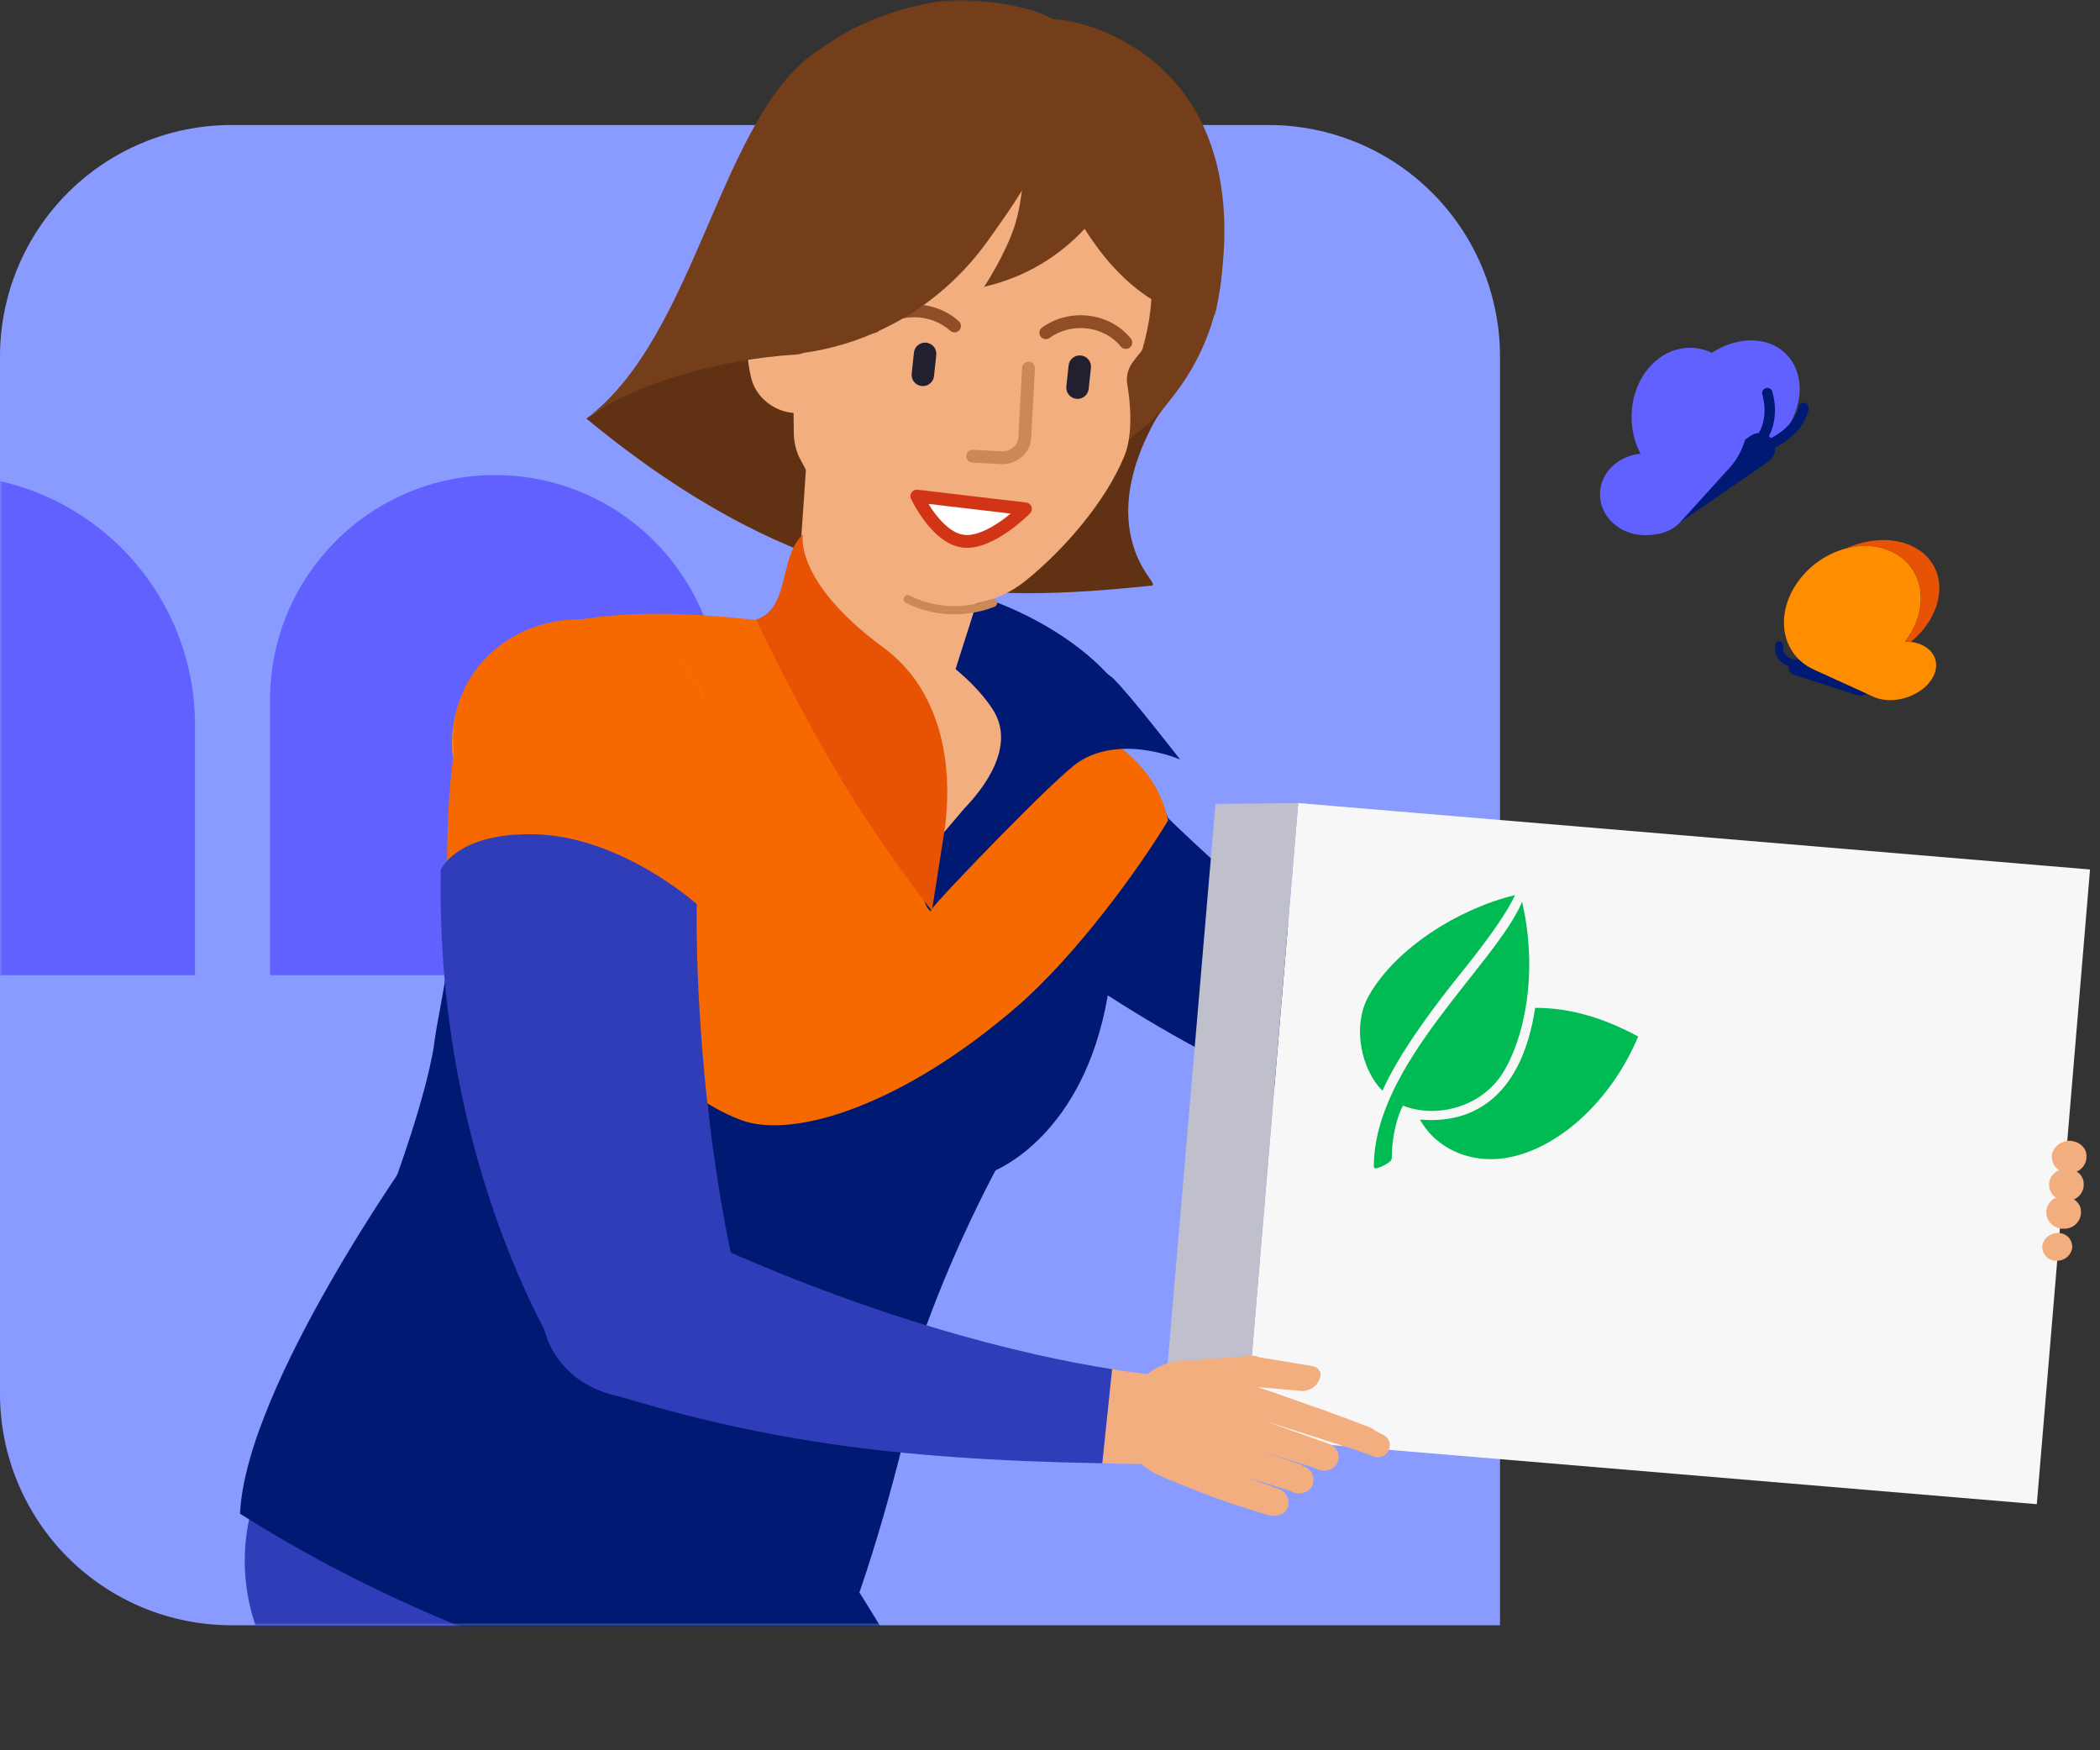 <svg width="420" height="350" viewBox="0 0 420 350" fill="none" xmlns="http://www.w3.org/2000/svg">
<rect x="0" y="0" width="420" height="350" fill="#333333" stroke="none"/>
<path d="M300 325V71.154C299.964 58.925 295.09 47.206 286.442 38.558C277.794 29.91 266.075 25.036 253.845 25H46.154C33.925 25.036 22.206 29.91 13.558 38.558C4.91 47.206 0.036 58.925 0 71.154L0 278.845C0.036 291.075 4.91 302.794 13.558 311.442C22.206 320.09 33.925 324.964 46.154 325H300Z" fill="#899BFF"/>
<mask id="mask0_12387_4112" style="mask-type:alpha" maskUnits="userSpaceOnUse" x="0" y="0" width="420" height="325">
<path d="M420 325V50.001C419.964 36.752 415.09 24.056 406.442 14.688C397.794 5.319 386.075 0.039 373.845 0H46.154C33.925 0.039 22.206 5.319 13.558 14.688C4.91 24.056 0.036 36.752 0 50.001L0 274.999C0.036 288.248 4.91 300.944 13.558 310.312C22.206 319.681 33.925 324.961 46.154 325H420Z" fill="white"/>
</mask>
<g mask="url(#mask0_12387_4112)">
<path d="M-37 95H-11C16.614 95 39 117.386 39 145V195H-37V95Z" fill="#6161FF"/>
<path d="M54 140C54 115.147 74.147 95 99 95C123.853 95 144 115.147 144 140V195H54V140Z" fill="#6161FF"/>
<path d="M120.284 374.485C141.619 374.485 158.915 358.312 158.915 338.362C158.915 318.412 141.619 302.239 120.284 302.239C98.948 302.239 81.652 318.412 81.652 338.362C81.652 358.312 98.948 374.485 120.284 374.485Z" fill="#303DB9"/>
<path d="M183.964 465.849C183.964 465.849 120.886 369.972 95.836 340.472L159.518 299.833C181.851 331.291 211.127 385.325 232.253 439.359" fill="#001A73"/>
<path d="M81.651 470.513C81.651 470.513 63.24 393.751 54.337 328.73L135.222 314.883C141.861 352.21 138.542 418.285 134.316 475.781" fill="#303DB9"/>
<path d="M298.049 234.209L307.858 217.954C293.22 210.579 264.397 193.722 232.406 162.415L207.808 189.658C233.613 208.171 256.852 220.212 298.049 234.209Z" fill="#001A73"/>
<path d="M75.313 350.707C52.074 340.472 42.567 315.035 53.432 293.663C64.297 272.29 91.611 263.109 114.548 273.193L124.508 277.558C140.655 284.632 148.351 302.242 142.164 318.046C140.655 321.959 138.391 325.722 135.826 329.184L133.411 332.495C120.132 349.352 97.345 360.34 75.313 350.707Z" fill="#303DB9"/>
<path d="M83.161 229.543C83.161 229.543 49.207 276.955 48 302.692C80.143 323.012 117.718 337.16 161.178 344.836C171.138 323.764 176.872 303.897 181.55 284.782L175.212 282.373" fill="#001A73"/>
<path d="M212.335 211.181C217.466 203.054 223.049 195.227 228.935 187.4L188.945 155.943C188.945 155.943 177.023 168.586 165.102 192.668L212.335 211.181Z" fill="#001A73"/>
<path d="M209.015 196.13C223.433 196.13 235.122 185.213 235.122 171.747C235.122 158.28 223.433 147.364 209.015 147.364C194.597 147.364 182.909 158.28 182.909 171.747C182.909 185.213 194.597 196.13 209.015 196.13Z" fill="#001A73"/>
<path d="M212.335 211.181C212.335 211.181 198.15 233.908 192.718 246.852L149.71 233.005C149.71 233.005 152.426 215.847 165.102 192.668L212.335 211.181Z" fill="#001A73"/>
<path d="M189.096 155.943C189.096 155.943 147.899 199.893 142.014 278.31L179.891 281.471C190.001 246.552 207.355 215.998 229.085 187.4L189.096 155.943Z" fill="#001A73"/>
<path d="M221.54 199.139C225.615 175.81 234.669 157.146 221.993 148.116C220.635 146.911 219.428 146.159 218.371 145.557C217.617 145.105 217.164 144.804 216.711 144.654C216.41 144.503 209.468 141.945 209.468 141.945L186.832 164.22C186.832 164.22 176.118 144.955 173.251 139.687L169.931 127.044C150.012 124.184 111.984 120.271 98.855 130.506L101.27 128.699C100.968 129.904 94.177 166.93 87.99 201.848C87.537 204.257 87.085 206.665 86.783 209.073C86.783 209.073 86.783 209.073 86.783 209.224C83.312 229.693 66.26 268.074 66.26 268.224C66.26 268.224 84.67 255.882 118.774 270.031C153.03 284.329 181.551 284.781 181.551 284.781L183.362 273.492L184.116 267.923L183.211 266.117C184.116 264.913 197.999 235.262 199.056 234.058C199.207 233.908 216.711 227.135 221.54 199.139Z" fill="#001A73"/>
<path d="M242.064 37.79C248.855 59.765 239.952 80.837 208.262 105.37C194.077 116.358 194.077 115.906 194.077 115.906C194.077 115.906 149.711 105.521 151.673 105.22C153.483 104.919 242.064 37.79 242.064 37.79Z" fill="#8F4E25"/>
<path d="M158.764 16.118C159.217 15.516 159.518 14.763 159.82 14.161C162.386 12.656 168.12 11.602 168.12 11.602C169.025 13.108 232.858 81.139 232.858 81.139C232.858 81.139 224.558 92.729 225.765 104.619C226.671 113.8 231.952 116.961 230.293 117.112C196.792 120.574 162.687 121.176 117.265 83.698C155.142 58.863 158.764 16.118 158.764 16.118Z" fill="#603213"/>
<path d="M160.273 107.327C157.707 113.347 154.991 149.169 182.154 155.641C201.47 160.307 223.653 152.179 226.218 146.159C228.783 140.138 217.013 127.044 198.452 120.12C179.89 113.046 162.838 101.457 160.273 107.327Z" fill="#001A73"/>
<path d="M162.991 153.836C172.196 156.244 180.345 156.094 183.966 150.826L188.946 140.591L199.359 107.93L161.331 91.825L158.312 135.473C158.312 135.473 158.614 153.535 162.991 153.836Z" fill="#F2AE7E"/>
<path d="M150.009 48.93C148.802 74.517 169.023 96.191 194.978 97.395C221.085 98.448 243.268 78.581 244.475 52.843C245.682 27.256 225.461 5.582 199.506 4.378C173.399 3.324 151.216 23.192 150.009 48.93Z" fill="#753E1A"/>
<path d="M158.764 86.558C158.764 88.364 159.217 90.32 160.123 91.976C162.99 97.395 170.082 109.586 175.364 114.704C183.513 122.681 196.491 123.283 205.394 115.908C212.788 109.887 221.088 100.405 224.861 91.224C226.671 86.859 226.068 80.387 225.464 76.925C225.162 75.269 225.615 73.614 226.671 72.259C227.426 71.206 228.331 70.302 228.482 69.851C234.971 47.425 223.955 32.223 202.678 31.32L185.927 30.567C164.65 29.664 148.352 51.488 152.728 74.216C152.879 74.818 158.312 75.119 158.614 75.721L158.764 86.558Z" fill="#F2AE7E"/>
<path d="M150.464 66.69C153.331 62.325 158.764 61.874 162.688 65.636C166.611 69.399 167.516 76.022 164.649 80.387C163.895 81.591 162.386 82.343 160.877 82.494C156.199 83.246 151.521 80.236 150.313 75.871C149.559 72.861 148.955 68.948 150.464 66.69Z" fill="#F2AE7E"/>
<path fill-rule="evenodd" clip-rule="evenodd" d="M180.819 119.445C181.027 119.042 181.523 118.884 181.927 119.091C186.985 121.686 193.076 121.836 198.305 119.808C198.728 119.644 199.204 119.853 199.369 120.276C199.534 120.698 199.324 121.173 198.901 121.337C193.264 123.524 186.679 123.373 181.174 120.55C180.771 120.342 180.612 119.848 180.819 119.445Z" fill="#CD8857"/>
<path d="M153.181 51.64L210.977 31.622C210.977 31.622 212.033 40.201 220.786 51.188C228.029 60.219 235.122 62.176 235.122 62.176L232.405 33.428C232.707 28.009 223.955 14.915 218.522 14.764L182.758 16.42C173.402 15.968 154.086 28.16 153.633 37.492L153.181 51.64Z" fill="#753E1A"/>
<path fill-rule="evenodd" clip-rule="evenodd" d="M208.411 65.503C213.927 61.502 221.946 62.478 226.161 67.691C226.606 68.241 226.519 69.047 225.967 69.491C225.416 69.934 224.608 69.848 224.163 69.298C220.833 65.179 214.365 64.349 209.921 67.573C209.348 67.989 208.545 67.862 208.128 67.29C207.712 66.719 207.838 65.918 208.411 65.503Z" fill="#8F4E25"/>
<path fill-rule="evenodd" clip-rule="evenodd" d="M173.868 64.415C178.748 59.716 186.756 59.738 191.765 64.234C192.292 64.707 192.334 65.516 191.86 66.041C191.386 66.567 190.575 66.609 190.048 66.136C186.002 62.505 179.524 62.527 175.651 66.256C175.141 66.747 174.329 66.733 173.837 66.225C173.344 65.716 173.359 64.906 173.868 64.415Z" fill="#8F4E25"/>
<path fill-rule="evenodd" clip-rule="evenodd" d="M216.196 71.085C217.429 71.217 218.321 72.321 218.189 73.551L217.736 77.765C217.604 78.995 216.498 79.885 215.264 79.754C214.031 79.622 213.139 78.518 213.271 77.288L213.723 73.074C213.856 71.844 214.962 70.953 216.196 71.085Z" fill="#22202E"/>
<path fill-rule="evenodd" clip-rule="evenodd" d="M185.26 68.526C186.494 68.657 187.386 69.761 187.254 70.991L186.801 75.206C186.669 76.436 185.562 77.326 184.329 77.194C183.096 77.062 182.204 75.958 182.336 74.728L182.788 70.514C182.921 69.284 184.027 68.394 185.26 68.526Z" fill="#22202E"/>
<path fill-rule="evenodd" clip-rule="evenodd" d="M205.765 72.335C206.472 72.373 207.015 72.976 206.977 73.682L206.223 87.679L206.222 87.686C206.121 89.406 205.202 90.746 204.051 91.607C202.926 92.449 201.498 92.897 200.182 92.801L194.461 92.501C193.754 92.464 193.21 91.861 193.247 91.156C193.285 90.45 193.889 89.908 194.596 89.945L200.331 90.246L200.362 90.248C201.003 90.297 201.831 90.069 202.511 89.559C203.171 89.066 203.61 88.375 203.66 87.538C203.66 87.537 203.66 87.536 203.66 87.535L204.414 73.544C204.452 72.838 205.057 72.297 205.765 72.335Z" fill="#CD8857"/>
<path d="M183.361 99.2C183.361 99.2 187.284 107.628 192.717 108.23C198.149 108.833 205.091 101.758 205.091 101.758L183.361 99.2Z" fill="white"/>
<path fill-rule="evenodd" clip-rule="evenodd" d="M182.322 98.449C182.595 98.073 183.05 97.874 183.512 97.928L205.242 100.487C205.728 100.544 206.139 100.872 206.302 101.332C206.464 101.792 206.351 102.305 206.009 102.653L205.092 101.758C206.009 102.653 206.009 102.653 206.009 102.653L206.006 102.656L206 102.661L205.982 102.68C205.967 102.695 205.945 102.717 205.916 102.746C205.86 102.802 205.778 102.882 205.672 102.983C205.461 103.185 205.157 103.471 204.776 103.809C204.015 104.486 202.938 105.384 201.68 106.267C200.426 107.146 198.963 108.03 197.43 108.657C195.906 109.28 194.227 109.685 192.576 109.502C189.29 109.138 186.665 106.478 184.98 104.262C184.106 103.113 183.414 101.989 182.942 101.155C182.705 100.737 182.522 100.388 182.396 100.142C182.334 100.019 182.285 99.921 182.252 99.852C182.235 99.818 182.222 99.791 182.213 99.772L182.202 99.749L182.199 99.742L182.198 99.74C182.198 99.739 182.197 99.738 183.361 99.199L182.197 99.738C182.002 99.318 182.049 98.824 182.322 98.449ZM185.689 100.762C186.059 101.362 186.508 102.036 187.024 102.715C188.659 104.864 190.712 106.72 192.859 106.958C193.924 107.076 195.15 106.823 196.456 106.289C197.752 105.758 199.043 104.987 200.204 104.173C200.918 103.672 201.571 103.163 202.134 102.699L185.689 100.762Z" fill="#D23416"/>
<path d="M185.776 41.553C192.36 41.553 197.697 36.566 197.697 30.415C197.697 24.264 192.36 19.277 185.776 19.277C179.192 19.277 173.854 24.264 173.854 30.415C173.854 36.566 179.192 41.553 185.776 41.553Z" fill="#8F4E25"/>
<path d="M177.174 36.135C176.42 42.155 170.535 46.52 164.046 45.767C157.557 45.015 153.03 39.446 153.784 33.425C154.539 27.405 160.424 23.04 166.913 23.792C173.402 24.545 177.929 30.114 177.174 36.135Z" fill="#753E1A"/>
<path d="M221.993 148.117C220.635 146.913 219.428 146.16 218.371 145.558C217.617 145.106 217.164 144.805 216.711 144.655C216.41 144.504 209.468 141.946 209.468 141.946L186.078 182.283C186.078 182.283 168.271 144.805 165.555 139.538L158.462 124.938C139.599 122.229 115.002 120.573 101.119 129.002C100.968 130.055 96.893 151.428 92.366 176.714L122.849 202.602C122.849 202.602 133.412 218.406 148.201 223.975C158.764 227.888 180.645 220.965 203.432 201.248C215.051 191.163 227.426 174.306 233.613 164.071C232.255 157.298 227.727 151.579 221.993 148.117Z" fill="#F56900"/>
<path d="M99.006 130.356C99.76 129.754 100.515 129.302 101.269 128.851C101.42 128.851 99.006 130.356 99.006 130.356Z" fill="#FF8D00"/>
<path d="M209.166 129.755C209.166 129.755 193.774 153.084 187.587 167.082C182.154 179.273 185.927 182.585 186.229 181.983C186.832 180.628 211.43 155.041 215.806 152.332C224.408 146.763 236.027 151.88 236.027 151.88C236.027 151.88 225.766 138.635 222.597 135.625C219.277 132.615 209.166 129.755 209.166 129.755Z" fill="#001A73"/>
<path d="M116.511 172.952C130.929 172.952 142.617 162.035 142.617 148.569C142.617 135.102 130.929 124.186 116.511 124.186C102.093 124.186 90.404 135.102 90.404 148.569C90.404 162.035 102.093 172.952 116.511 172.952Z" fill="#FF8D00"/>
<path d="M140.052 67.742C151.218 74.516 180.494 71.957 197.546 48.176C208.411 32.974 211.429 28.158 203.733 15.966C196.037 3.775 127.376 60.066 140.052 67.742Z" fill="#753E1A"/>
<path d="M202.224 12.504C201.772 21.233 216.108 29.662 224.709 33.124C244.025 41.101 242.969 63.226 242.969 63.226C251.419 22.738 229.84 8.59 216.409 4.828C208.11 2.57 202.677 3.774 202.224 12.504Z" fill="#753E1A"/>
<path d="M159.065 14.762C153.633 21.836 174.005 30.415 183.361 30.867C192.717 31.319 212.787 20.632 214.749 12.053C216.862 2.721 202.375 0.463 193.019 0.012C183.663 -0.289 166.459 5.129 159.065 14.762Z" fill="#753E1A"/>
<path d="M204.639 26.051C204.789 27.105 205.393 37.189 202.979 45.016C201.168 50.735 196.792 57.508 196.792 57.358C217.013 52.692 223.803 35.534 223.803 35.534L204.639 26.051Z" fill="#753E1A"/>
<path d="M164.045 9.794C143.975 22.438 139.599 66.989 117.265 83.696C126.772 76.622 144.126 71.805 159.217 70.903C172.194 70.15 168.874 13.557 164.045 9.794Z" fill="#753E1A"/>
<path d="M92.219 141.637C92.219 141.637 78.261 198.416 112.722 271.046L147.74 257.767C138.949 222.325 138.654 187.462 143.391 152.811L92.219 141.637Z" fill="#F56900"/>
<path d="M125.835 278.911C136.247 279.814 145.603 272.59 146.509 262.656C147.414 252.872 139.718 244.143 129.155 243.39C118.742 242.487 109.386 249.712 108.481 259.646C107.726 269.429 115.422 278.008 125.835 278.911Z" fill="#303DB9"/>
<path d="M112.009 172.202C126.163 174.954 139.719 166.468 142.289 153.249C144.858 140.03 135.468 127.084 121.314 124.332C107.161 121.581 93.605 130.067 91.035 143.286C88.466 156.505 97.856 169.451 112.009 172.202Z" fill="#F56900"/>
<path d="M139.356 180.805C139.356 180.805 138.441 216.407 147.196 255.395L112.513 272.205C112.513 272.205 86.984 233.621 88.165 173.918C88.165 173.918 91.106 166.795 105.966 166.817C123.753 166.744 139.356 180.805 139.356 180.805Z" fill="#303DB9"/>
<path fill-rule="evenodd" clip-rule="evenodd" d="M248.999 287.505L407.361 300.786L418.006 173.87L259.644 160.588L257.951 180.771L248.999 287.505Z" fill="#F7F7F8"/>
<path d="M304.422 180.349C307.768 194.86 304.728 208.135 300.398 214.808C296.148 221.361 287.3 223.735 280.593 221.086C279.312 223.475 278.355 227.582 278.362 231.426C278.362 231.776 278.29 232.025 277.963 232.296C277.171 232.948 275.63 233.634 275.14 233.638C274.933 233.638 274.775 233.544 274.775 233.257C274.741 212.834 299.064 192.935 304.419 180.353L304.422 180.349ZM307.034 201.533C304.456 218.509 295.36 224.892 283.977 223.878C286.708 228.773 292.078 231.806 298.182 231.795C309.197 231.776 321.616 221.651 327.642 207.265C321.273 203.855 314.528 201.522 307.03 201.533H307.034ZM276.489 218.102C277.318 216.27 278.272 214.469 279.395 212.536C282.221 207.672 286.746 201.322 292.278 194.479C297.855 187.576 301.626 182.12 302.991 179C291.731 181.698 279.123 189.622 273.765 199.11C270.276 205.29 272.367 214.07 276.493 218.102H276.489Z" fill="#00BB53"/>
<path fill-rule="evenodd" clip-rule="evenodd" d="M232.291 287.216L248.966 287.898L259.644 160.588L243.101 160.762L232.291 287.216Z" fill="#BFC0CB"/>
<path d="M235.994 275.45C235.994 275.45 231.165 275.149 222.413 273.794L220.451 292.608C224.827 292.759 229.354 292.759 234.183 292.759L235.994 275.45Z" fill="#F2AE7E"/>
<path d="M226.186 279.213L225.28 281.621L229.807 283.126C235.089 284.932 240.974 282.374 242.785 277.407C243.54 275.3 242.332 273.042 240.069 272.44C234.184 271.085 228.298 273.945 226.186 279.213Z" fill="#F2AE7E"/>
<path d="M237.353 271.989C234.938 272.139 232.976 274.096 233.127 276.354C233.278 278.611 235.391 280.417 237.805 280.267C240.22 280.116 242.182 278.16 242.031 275.902C241.88 273.644 239.767 271.838 237.353 271.989Z" fill="#F2AE7E"/>
<path d="M238.711 280.267C240.522 280.116 250.783 277.256 250.783 277.256L250.481 271.085C250.481 271.085 239.013 271.989 237.051 272.139" fill="#F2AE7E"/>
<path d="M250.632 271.086C248.821 270.935 247.161 272.14 247.01 273.946C246.86 275.601 248.218 277.106 250.029 277.257C251.839 277.407 253.499 276.203 253.65 274.397C253.801 272.742 252.443 271.236 250.632 271.086Z" fill="#F2AE7E"/>
<path d="M250.179 277.257L260.441 278.16C262.101 278.16 263.459 277.106 263.912 275.752L264.062 275.3C264.364 274.397 263.61 273.344 262.553 273.193L250.783 271.236" fill="#F2AE7E"/>
<path d="M255.763 297.726C254.254 297.275 252.444 297.877 251.991 299.382C251.538 300.887 252.293 302.392 253.802 302.994C255.311 303.446 257.122 302.844 257.574 301.338C258.027 299.833 257.272 298.328 255.763 297.726Z" fill="#F2AE7E"/>
<path d="M248.671 295.167C247.011 294.565 245.2 295.468 244.596 296.973C243.993 298.478 244.898 300.134 246.407 300.736C248.067 301.338 249.878 300.435 250.482 298.93C251.236 297.425 250.331 295.769 248.671 295.167Z" fill="#F2AE7E"/>
<path d="M246.558 300.737C248.368 301.339 253.65 302.995 253.65 302.995L255.612 297.727C255.612 297.727 250.028 295.62 248.67 295.168" fill="#F2AE7E"/>
<path d="M260.743 293.21C259.234 292.758 257.423 293.36 256.97 294.865C256.367 296.37 257.272 297.876 258.781 298.478C260.29 298.929 262.101 298.327 262.554 296.822C263.007 295.317 262.252 293.661 260.743 293.21Z" fill="#F2AE7E"/>
<path d="M250.933 289.747C249.273 289.145 247.463 290.048 246.859 291.553C246.255 293.058 247.161 294.714 248.67 295.316C250.179 295.918 252.141 295.015 252.744 293.51C253.348 292.004 252.442 290.198 250.933 289.747Z" fill="#F2AE7E"/>
<path d="M248.669 295.167C250.48 295.769 258.629 298.328 258.629 298.328L260.59 293.06C260.59 293.06 252.14 290.05 250.782 289.598" fill="#F2AE7E"/>
<path d="M265.723 288.694C264.214 288.242 262.403 288.845 261.95 290.35C261.347 291.855 262.252 293.36 263.761 293.962C265.27 294.413 267.081 293.811 267.534 292.306C268.137 290.801 267.232 289.146 265.723 288.694Z" fill="#F2AE7E"/>
<path d="M253.047 284.179C251.387 283.577 249.576 284.48 248.973 285.985C248.369 287.49 249.275 289.146 250.784 289.748C252.444 290.35 254.255 289.447 254.858 287.942C255.462 286.437 254.707 284.781 253.047 284.179Z" fill="#F2AE7E"/>
<path d="M265.723 288.696L253.047 284.18L250.934 289.749L263.761 293.813L265.723 288.696Z" fill="#F2AE7E"/>
<path d="M273.871 285.385C272.513 284.933 270.853 285.535 270.4 286.89C269.948 288.244 270.551 289.749 272.06 290.201C273.419 290.653 275.079 290.05 275.531 288.696C275.984 287.341 275.229 285.836 273.871 285.385Z" fill="#F2AE7E"/>
<path d="M271.91 290.2L274.777 291.253C275.984 291.705 277.342 291.103 277.795 289.899C278.248 288.694 277.795 287.49 276.588 286.888C275.682 286.437 274.626 285.835 273.721 285.534" fill="#F2AE7E"/>
<path d="M264.968 282.073C263.459 281.621 261.648 282.223 261.195 283.729C260.592 285.234 261.497 286.739 263.006 287.341C264.515 287.792 266.326 287.19 266.779 285.685C267.383 284.331 266.477 282.675 264.968 282.073Z" fill="#F2AE7E"/>
<path d="M263.006 287.341C264.666 287.943 272.061 290.201 272.061 290.201L273.871 285.385C273.871 285.385 266.779 282.675 264.968 282.073" fill="#F2AE7E"/>
<path d="M255.159 278.611C253.499 278.009 251.688 278.912 251.084 280.418C250.48 281.923 251.386 283.578 252.895 284.18C254.404 284.782 256.366 283.879 256.969 282.374C257.573 280.869 256.819 279.213 255.159 278.611Z" fill="#F2AE7E"/>
<path d="M264.968 282.072L255.16 278.61L253.047 284.179L263.007 287.34L264.968 282.072Z" fill="#F2AE7E"/>
<path d="M225.884 280.116L225.129 281.922C223.167 286.889 226.185 292.608 232.071 295.167C236.447 296.973 241.578 299.08 246.558 300.736L255.159 278.611C249.576 276.654 244.445 275.299 240.37 274.095C234.032 272.59 227.845 275.149 225.884 280.116Z" fill="#F2AE7E"/>
<path d="M237.503 275.899C242.332 277.555 244.897 282.522 243.086 287.188C241.275 291.703 235.994 294.111 231.165 292.456C226.336 290.8 223.77 285.833 225.581 281.167C227.241 276.501 232.674 274.244 237.503 275.899Z" fill="#F2AE7E"/>
<path d="M118.742 277.558C128.098 282.073 139.567 278.611 144.396 269.881C149.225 261.152 145.452 250.465 136.096 245.95C126.74 241.435 115.271 244.896 110.442 253.626C105.613 262.356 109.386 273.193 118.742 277.558Z" fill="#303DB9"/>
<path d="M133.983 244.896L120.251 278.159C150.885 287.642 176.991 291.856 220.452 292.608L222.413 273.794C205.21 271.085 173.218 263.71 133.983 244.896Z" fill="#303DB9"/>
<path d="M198.603 141.945C195.132 136.526 189.397 132.462 189.397 132.462L183.965 150.825L188.643 166.629L192.868 161.662C196.641 157.748 203.281 149.32 198.603 141.945Z" fill="#F2AE7E"/>
<path d="M176.42 129.302C158.613 116.057 160.575 106.875 160.575 106.875C155.746 111.391 158.009 121.776 151.219 123.883C151.219 123.883 157.406 137.128 165.706 151.578C176.118 169.489 186.38 182.132 186.38 182.132L188.794 166.779C190.907 152.932 188.19 137.731 176.42 129.302Z" fill="#E75204"/>
<path fill-rule="evenodd" clip-rule="evenodd" d="M414.033 228.113C416.04 228.273 417.476 229.734 417.271 231.438L417.293 231.587C417.109 233.44 415.472 234.747 413.615 234.565L413.465 234.587C411.608 234.406 410.321 232.922 410.377 231.24L410.355 231.091C410.56 229.387 412.198 228.08 414.033 228.113Z" fill="#F2AE7E"/>
<path fill-rule="evenodd" clip-rule="evenodd" d="M413.482 233.673C415.489 233.833 416.925 235.294 416.72 236.998L416.742 237.147C416.558 239 414.921 240.307 413.064 240.125L412.914 240.147C411.057 239.966 409.77 238.482 409.826 236.8L409.804 236.651C409.987 234.798 411.647 233.64 413.482 233.673Z" fill="#F2AE7E"/>
<path fill-rule="evenodd" clip-rule="evenodd" d="M412.932 239.234C414.938 239.393 416.375 240.854 416.169 242.558L416.191 242.707C416.008 244.56 414.371 245.867 412.513 245.686L412.364 245.708C410.507 245.526 409.219 244.043 409.276 242.361L409.253 242.212C409.437 240.359 410.925 239.074 412.932 239.234ZM411.728 246.563C413.414 246.618 414.53 247.974 414.451 249.507C414.224 251.062 412.863 252.176 411.177 252.122C409.491 252.067 408.375 250.71 408.453 249.177C408.681 247.622 410.042 246.508 411.728 246.563Z" fill="#F2AE7E"/>
<path opacity="0.3" d="M183.21 82.644C185.625 85.955 185.775 91.674 182.154 93.932C178.683 96.19 172.949 94.233 170.383 90.922C167.969 87.61 168.723 83.095 172.345 80.837C175.967 78.58 180.796 79.332 183.21 82.644Z" fill="#F2AE7E"/>
<path opacity="0.3" d="M212.033 87.008C209.468 89.717 208.864 94.835 211.731 97.092C214.599 99.5 219.88 98.146 222.446 95.437C225.011 92.727 224.709 88.663 221.842 86.255C218.975 83.998 214.599 84.299 212.033 87.008Z" fill="#F2AE7E"/>
</g>
<path d="M355.21 88.375C360.617 82.968 361.511 75.096 357.208 70.793C352.904 66.489 345.032 67.383 339.625 72.79C334.218 78.197 333.324 86.069 337.628 90.372C341.932 94.676 349.804 93.782 355.21 88.375Z" fill="#6161FF"/>
<path d="M353.672 92.301C355.096 91.321 355.456 89.372 354.476 87.949C353.496 86.525 351.547 86.166 350.123 87.147L332.477 99.297C331.053 100.278 330.694 102.226 331.674 103.65C332.654 105.073 334.603 105.432 336.027 104.452L353.672 92.301Z" fill="#001A73"/>
<path d="M351.926 89.209C351.725 89.207 351.528 89.147 351.36 89.036C351.192 88.925 351.06 88.768 350.979 88.583C350.898 88.399 350.872 88.195 350.904 87.996C350.936 87.797 351.025 87.612 351.16 87.462C351.283 87.326 353.974 84.28 352.444 78.801C352.395 78.543 352.444 78.276 352.583 78.053C352.721 77.83 352.938 77.667 353.191 77.597C353.444 77.526 353.714 77.553 353.948 77.673C354.181 77.792 354.362 77.995 354.453 78.241C356.31 84.899 352.837 88.72 352.687 88.88C352.59 88.984 352.472 89.067 352.341 89.123C352.21 89.18 352.069 89.209 351.926 89.209Z" fill="#001A73"/>
<path d="M353.755 89.991C353.515 89.985 353.284 89.897 353.101 89.741C352.918 89.585 352.795 89.371 352.751 89.135C352.708 88.899 352.747 88.655 352.862 88.444C352.977 88.233 353.161 88.068 353.383 87.977C353.449 87.954 358.635 85.909 359.678 81.465C359.697 81.321 359.747 81.181 359.823 81.057C359.899 80.932 360.001 80.825 360.121 80.742C360.241 80.659 360.377 80.602 360.521 80.575C360.664 80.548 360.812 80.551 360.954 80.584C361.097 80.618 361.23 80.681 361.347 80.769C361.463 80.857 361.56 80.969 361.631 81.096C361.701 81.224 361.744 81.365 361.757 81.511C361.77 81.656 361.752 81.803 361.705 81.941C360.397 87.478 354.382 89.826 354.121 89.923C354.004 89.968 353.88 89.991 353.755 89.991Z" fill="#001A73"/>
<path d="M349.665 83.38C349.665 75.738 344.434 69.545 337.993 69.545C331.551 69.545 326.318 75.738 326.318 83.38C326.305 85.942 326.919 88.469 328.107 90.739C323.554 91.142 320 94.623 320 98.86C320 103.366 324.027 107.019 328.999 107.019C332.273 107.019 334.567 106.028 336.024 104.446L345.917 93.543C348.221 91.011 349.665 87.397 349.665 83.38Z" fill="#6161FF"/>
<g clip-path="url(#clip0_12387_4112)">
<path d="M372.752 135.963L360.316 131.957C359.889 131.824 359.432 131.818 359.002 131.939C356.505 131.303 356.579 129.844 356.619 129.129C356.63 129.02 356.619 128.911 356.587 128.807C356.555 128.703 356.501 128.606 356.431 128.523C356.36 128.441 356.273 128.373 356.175 128.324C356.077 128.276 355.97 128.248 355.861 128.242C355.751 128.236 355.642 128.252 355.539 128.289C355.437 128.327 355.343 128.385 355.263 128.459C355.183 128.534 355.12 128.624 355.076 128.724C355.033 128.824 355.01 128.931 355.009 129.04C354.898 131.06 355.801 132.455 357.69 133.203C357.544 133.943 358.037 134.696 358.909 134.975L371.345 138.981C372.343 139.302 373.477 138.888 373.864 138.056C374.255 137.227 373.75 136.286 372.752 135.963Z" fill="#001A73"/>
<path d="M386.382 130.524C385.271 129.06 383.255 128.292 381.025 128.283C381.311 127.911 381.587 127.523 381.845 127.122C386.069 120.57 384.402 112.994 378.128 110.199C371.854 107.404 363.346 110.451 359.124 117.004C354.903 123.557 356.568 131.133 362.842 133.928L374.346 139.163C376.654 140.381 380.095 140.297 383.017 138.753C386.82 136.753 388.321 133.068 386.382 130.524Z" fill="#FF8D00"/>
<path d="M387.196 133.485C387.196 133.532 387.196 133.578 387.183 133.625C387.189 133.578 387.189 133.541 387.196 133.485Z" fill="#E75204"/>
<path d="M387.227 133.133C387.231 132.985 387.225 132.837 387.211 132.69C387.225 132.837 387.231 132.985 387.227 133.133Z" fill="#E75204"/>
<path d="M378.128 110.199C384.402 112.994 386.067 120.57 381.845 127.122C381.587 127.523 381.312 127.911 381.025 128.283C381.967 128.282 382.902 128.438 383.793 128.744C383.288 128.55 382.767 128.401 382.236 128.301C382.612 127.986 382.979 127.656 383.332 127.311C389.113 121.644 389.411 113.946 383.984 110.115C380.089 107.367 374.306 107.358 369.211 109.672C372.254 108.875 375.398 108.983 378.128 110.199Z" fill="#E75204"/>
<path d="M387.099 131.99C387.092 131.964 387.084 131.938 387.074 131.913C387.081 131.944 387.092 131.97 387.099 131.99Z" fill="#E75204"/>
<path d="M387.207 132.588C387.196 132.481 387.174 132.377 387.154 132.271C387.174 132.377 387.196 132.481 387.207 132.588Z" fill="#E75204"/>
</g>
<defs>
<clipPath id="clip0_12387_4112">
<rect width="32.865" height="32" fill="white" transform="translate(355 108)"/>
</clipPath>
</defs>
</svg>
